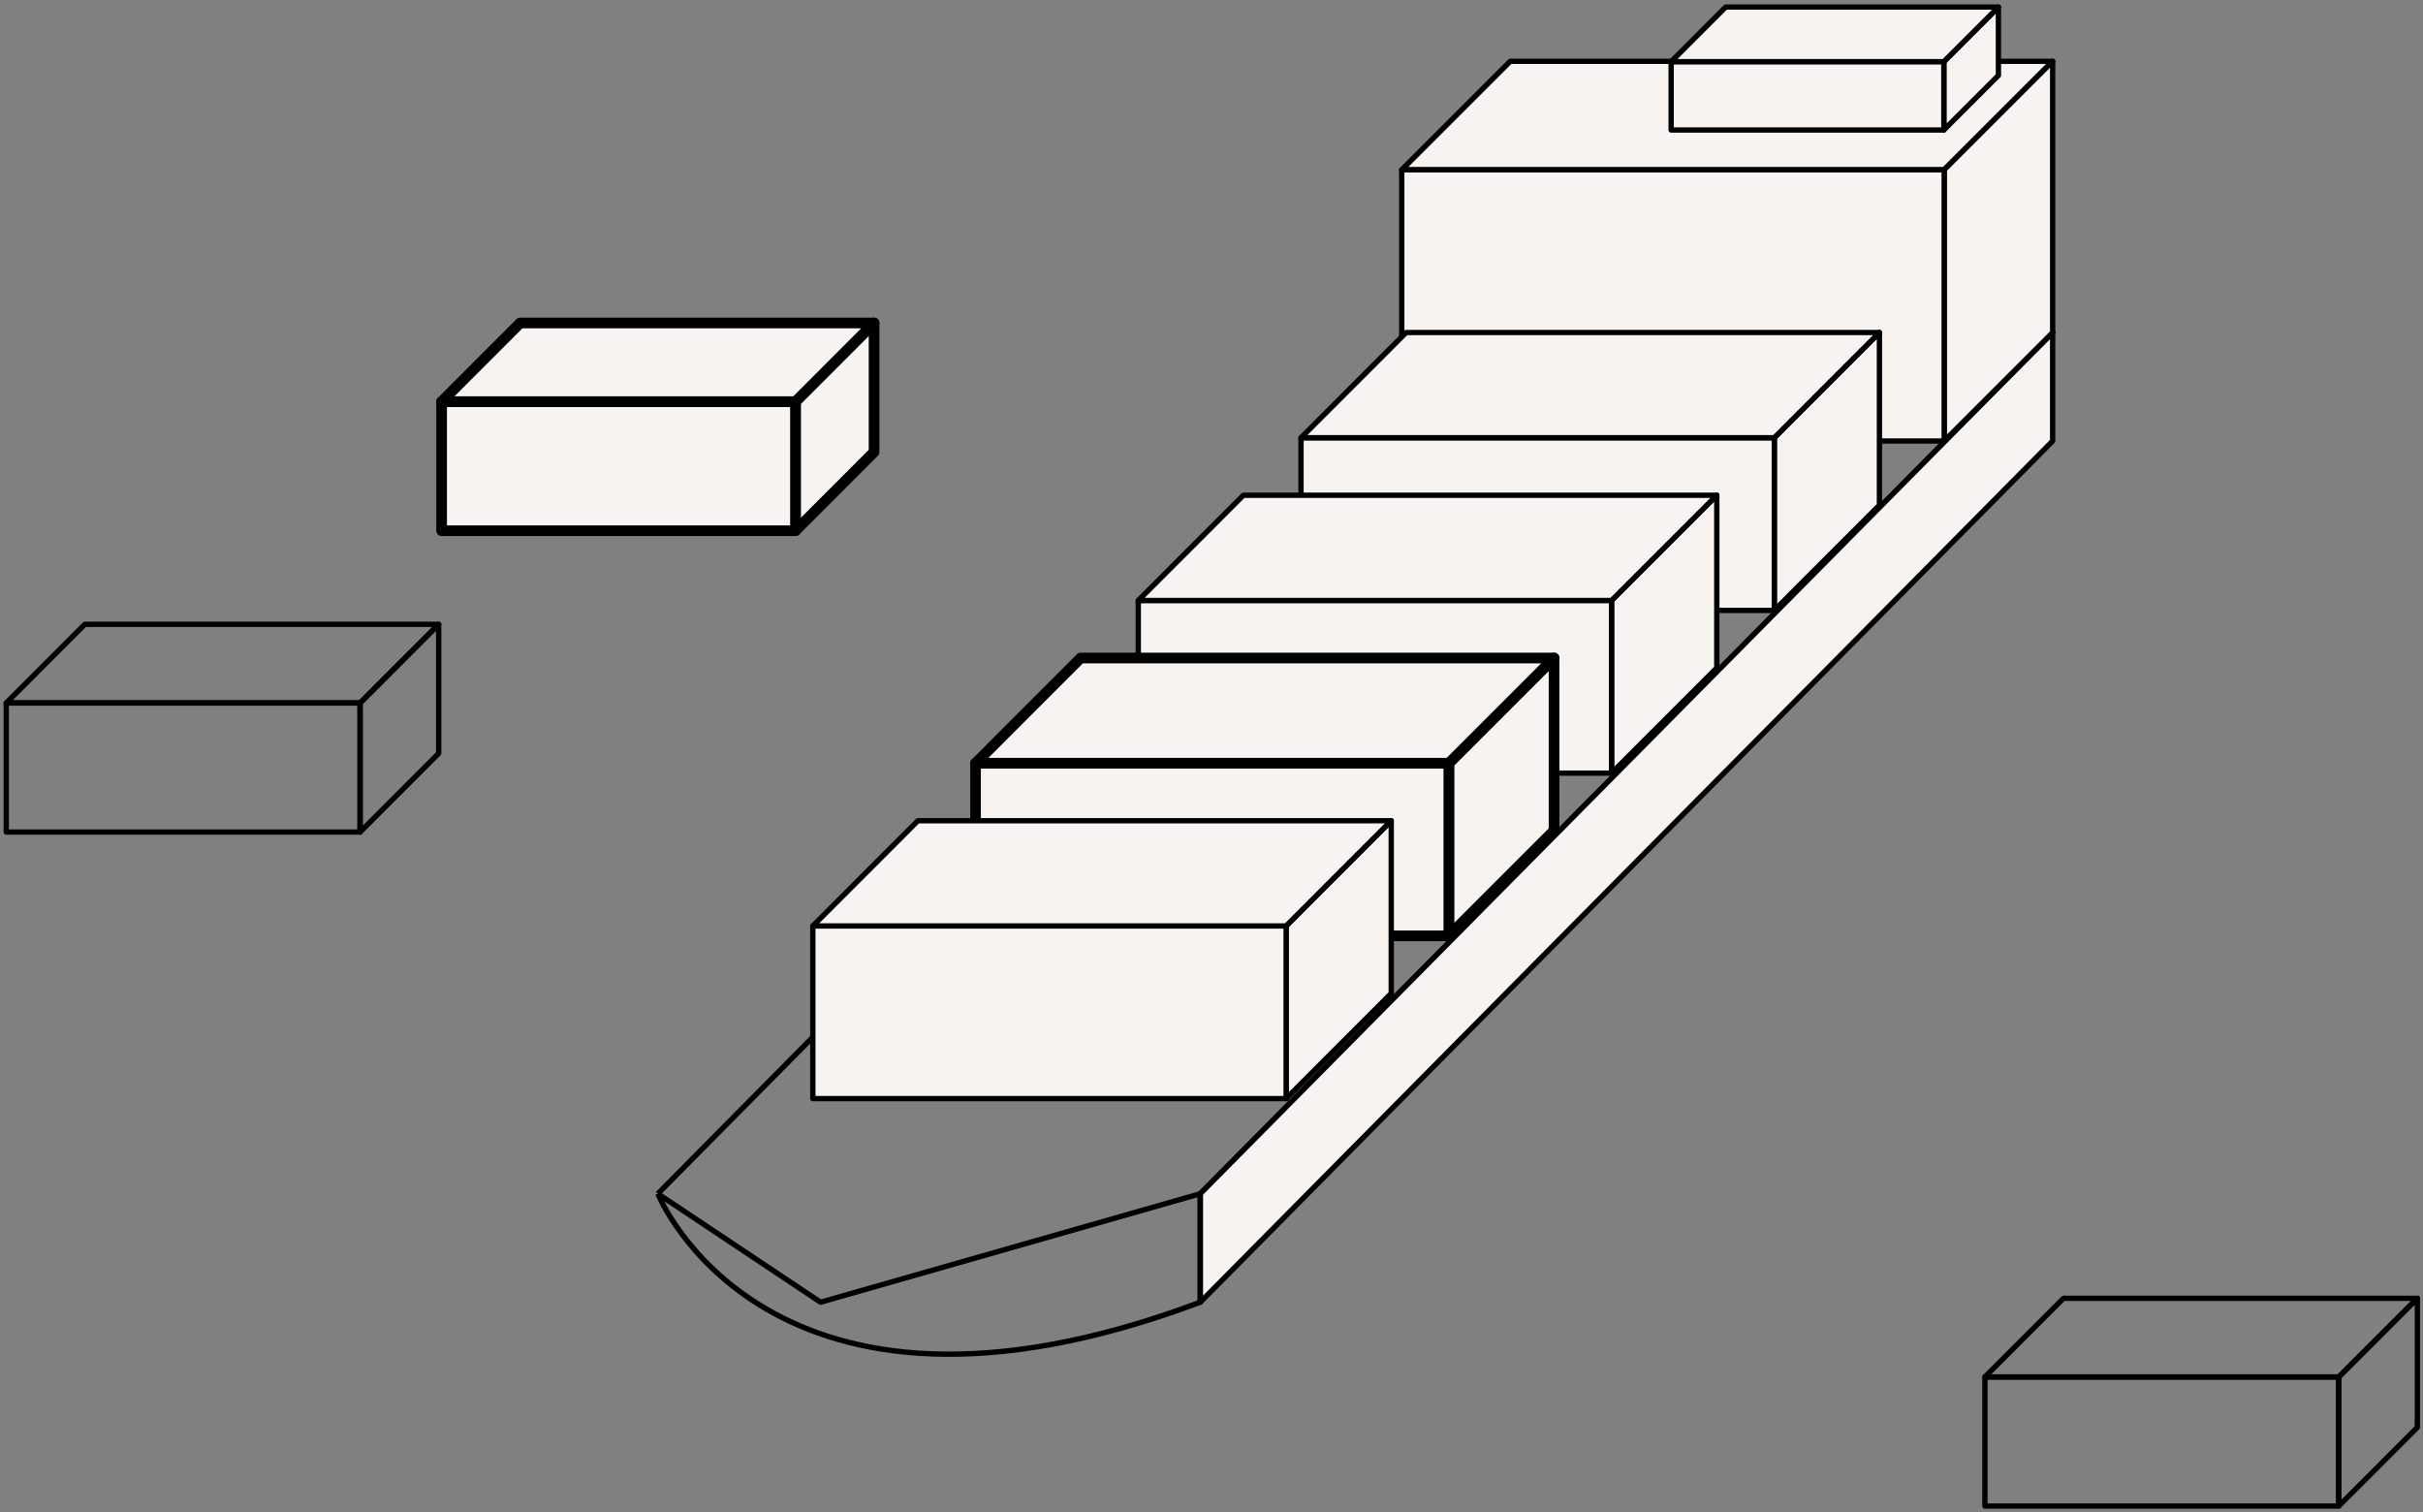 <svg width="455" height="284" viewBox="0 0 455 284" fill="none" xmlns="http://www.w3.org/2000/svg">
<rect x="0" y="0" width="455" height="284" fill="#808080" stroke="none"/>
<path fill-rule="evenodd" clip-rule="evenodd" d="M283.596 11.511L263.225 31.883H365.084L385.456 11.511H283.596Z" fill="#F6F3F0" stroke="black" stroke-linejoin="round"/>
<path fill-rule="evenodd" clip-rule="evenodd" d="M375.27 1.325L365.02 11.576V24.413L375.27 14.163V1.325Z" fill="#F6F3F0" stroke="black" stroke-linecap="round" stroke-linejoin="round"/>
<rect x="313.816" y="11.576" width="51.205" height="12.838" fill="#F6F3F0" stroke="black" stroke-linejoin="round"/>
<path fill-rule="evenodd" clip-rule="evenodd" d="M324.051 1.325L313.816 11.576H365.021L375.272 1.325H324.051Z" fill="#F6F3F0" stroke="black" stroke-linecap="round" stroke-linejoin="round"/>
<path d="M123.533 224.154L283.598 62.44H385.457L225.393 224.154" stroke="black" stroke-linejoin="round"/>
<path fill-rule="evenodd" clip-rule="evenodd" d="M225.391 224.154V244.526L385.455 82.812V62.44L225.391 224.154Z" fill="#F6F3F0" stroke="black" stroke-linejoin="round"/>
<path fill-rule="evenodd" clip-rule="evenodd" d="M385.456 11.511L365.084 31.883V82.812L385.456 62.44V11.511Z" fill="#F6F3F0" stroke="black" stroke-linejoin="round"/>
<rect x="263.225" y="31.883" width="101.859" height="50.93" fill="#F6F3F0" stroke="black" stroke-linejoin="round"/>
<path d="M123.533 224.154C123.533 224.154 143.905 275.084 225.393 244.526V224.154" stroke="black" stroke-linejoin="round"/>
<path d="M123.533 224.154L154.091 244.526L225.393 224.154" stroke="black" stroke-linejoin="round"/>
<path fill-rule="evenodd" clip-rule="evenodd" d="M333.184 82.198V94.858V101.955V114.615L352.925 94.858V82.198V75.116V62.44L333.184 82.198Z" fill="#F6F3F0" stroke="black" stroke-linejoin="round"/>
<path fill-rule="evenodd" clip-rule="evenodd" d="M244.309 82.198V94.858V101.956V114.615H333.185V101.956V94.858V82.198H244.309Z" fill="#F6F3F0" stroke="black" stroke-linejoin="round"/>
<path fill-rule="evenodd" clip-rule="evenodd" d="M264.05 62.44L244.309 82.198H333.185L352.926 62.44H264.05Z" fill="#F6F3F0" stroke="black" stroke-linejoin="round"/>
<path fill-rule="evenodd" clip-rule="evenodd" d="M302.627 112.755V125.415V132.513V145.173L322.384 125.415V112.755V105.674V92.998L302.627 112.755Z" fill="#F6F3F0" stroke="black" stroke-linejoin="round"/>
<path fill-rule="evenodd" clip-rule="evenodd" d="M213.75 112.756V125.416V132.513V145.173H302.626V132.513V125.416V112.756H213.75Z" fill="#F6F3F0" stroke="black" stroke-linejoin="round"/>
<path fill-rule="evenodd" clip-rule="evenodd" d="M233.491 92.998L213.75 112.755H302.626L322.384 92.998H233.491Z" fill="#F6F3F0" stroke="black" stroke-linejoin="round"/>
<path fill-rule="evenodd" clip-rule="evenodd" d="M272.068 143.314V155.974V163.072V175.731L291.826 155.974V143.314V136.232V123.557L272.068 143.314Z" fill="#F6F3F0" stroke="black" stroke-width="2" stroke-linecap="round" stroke-linejoin="round"/>
<path fill-rule="evenodd" clip-rule="evenodd" d="M183.191 143.313V155.973V163.071V175.731H272.068V163.071V155.973V143.313H183.191Z" fill="#F6F3F0" stroke="black" stroke-width="2" stroke-linejoin="round"/>
<path fill-rule="evenodd" clip-rule="evenodd" d="M202.933 123.557L183.191 143.314H272.068L291.825 123.557H202.933Z" fill="#F6F3F0" stroke="black" stroke-width="2" stroke-linecap="round" stroke-linejoin="round"/>
<path fill-rule="evenodd" clip-rule="evenodd" d="M241.512 173.872V186.531V193.629V206.289L261.253 186.531V173.872V166.79V154.114L241.512 173.872Z" fill="#F6F3F0" stroke="black" stroke-linejoin="round"/>
<path fill-rule="evenodd" clip-rule="evenodd" d="M152.635 173.872V186.532V193.63V206.289H241.511V193.63V186.532V173.872H152.635Z" fill="#F6F3F0" stroke="black" stroke-linejoin="round"/>
<path fill-rule="evenodd" clip-rule="evenodd" d="M172.376 154.114L152.635 173.872H241.511L261.252 154.114H172.376Z" fill="#F6F3F0" stroke="black" stroke-linejoin="round"/>
<path fill-rule="evenodd" clip-rule="evenodd" d="M439.18 258.564V268.029V273.335V282.8L453.939 268.029V258.564V253.27V243.793L439.18 258.564V258.564Z" stroke="black" stroke-linejoin="round"/>
<path fill-rule="evenodd" clip-rule="evenodd" d="M372.734 258.564V268.029V273.335V282.8H439.18V273.335V268.029V258.564H372.734V258.564Z" stroke="black" stroke-linejoin="round"/>
<path fill-rule="evenodd" clip-rule="evenodd" d="M387.493 243.793L372.734 258.564H439.18L453.939 243.793H387.493V243.793Z" stroke="black" stroke-linejoin="round"/>
<path fill-rule="evenodd" clip-rule="evenodd" d="M67.617 132.005V141.47V146.776V156.241L82.376 141.47V132.005V126.711V117.234L67.617 132.005V132.005Z" stroke="black" stroke-linejoin="round"/>
<path fill-rule="evenodd" clip-rule="evenodd" d="M1.172 132.005V141.47V146.776V156.241H67.618V146.776V141.47V132.005H1.172V132.005Z" stroke="black" stroke-linejoin="round"/>
<path fill-rule="evenodd" clip-rule="evenodd" d="M15.931 117.234L1.172 132.005H67.618L82.377 117.234H15.931V117.234Z" stroke="black" stroke-linejoin="round"/>
<path fill-rule="evenodd" clip-rule="evenodd" d="M149.375 75.418V84.883V90.189V99.654L164.134 84.883V75.418V70.124V60.647L149.375 75.418Z" fill="#F6F3F0" stroke="black" stroke-width="2" stroke-linejoin="round"/>
<path fill-rule="evenodd" clip-rule="evenodd" d="M82.93 75.418V84.883V90.189V99.654H149.376V90.189V84.883V75.418H82.93Z" fill="#F6F3F0" stroke="black" stroke-width="2" stroke-linejoin="round"/>
<path fill-rule="evenodd" clip-rule="evenodd" d="M97.689 60.647L82.93 75.418H149.376L164.135 60.647H97.689Z" fill="#F6F3F0" stroke="black" stroke-width="2" stroke-linejoin="round"/>
</svg>
